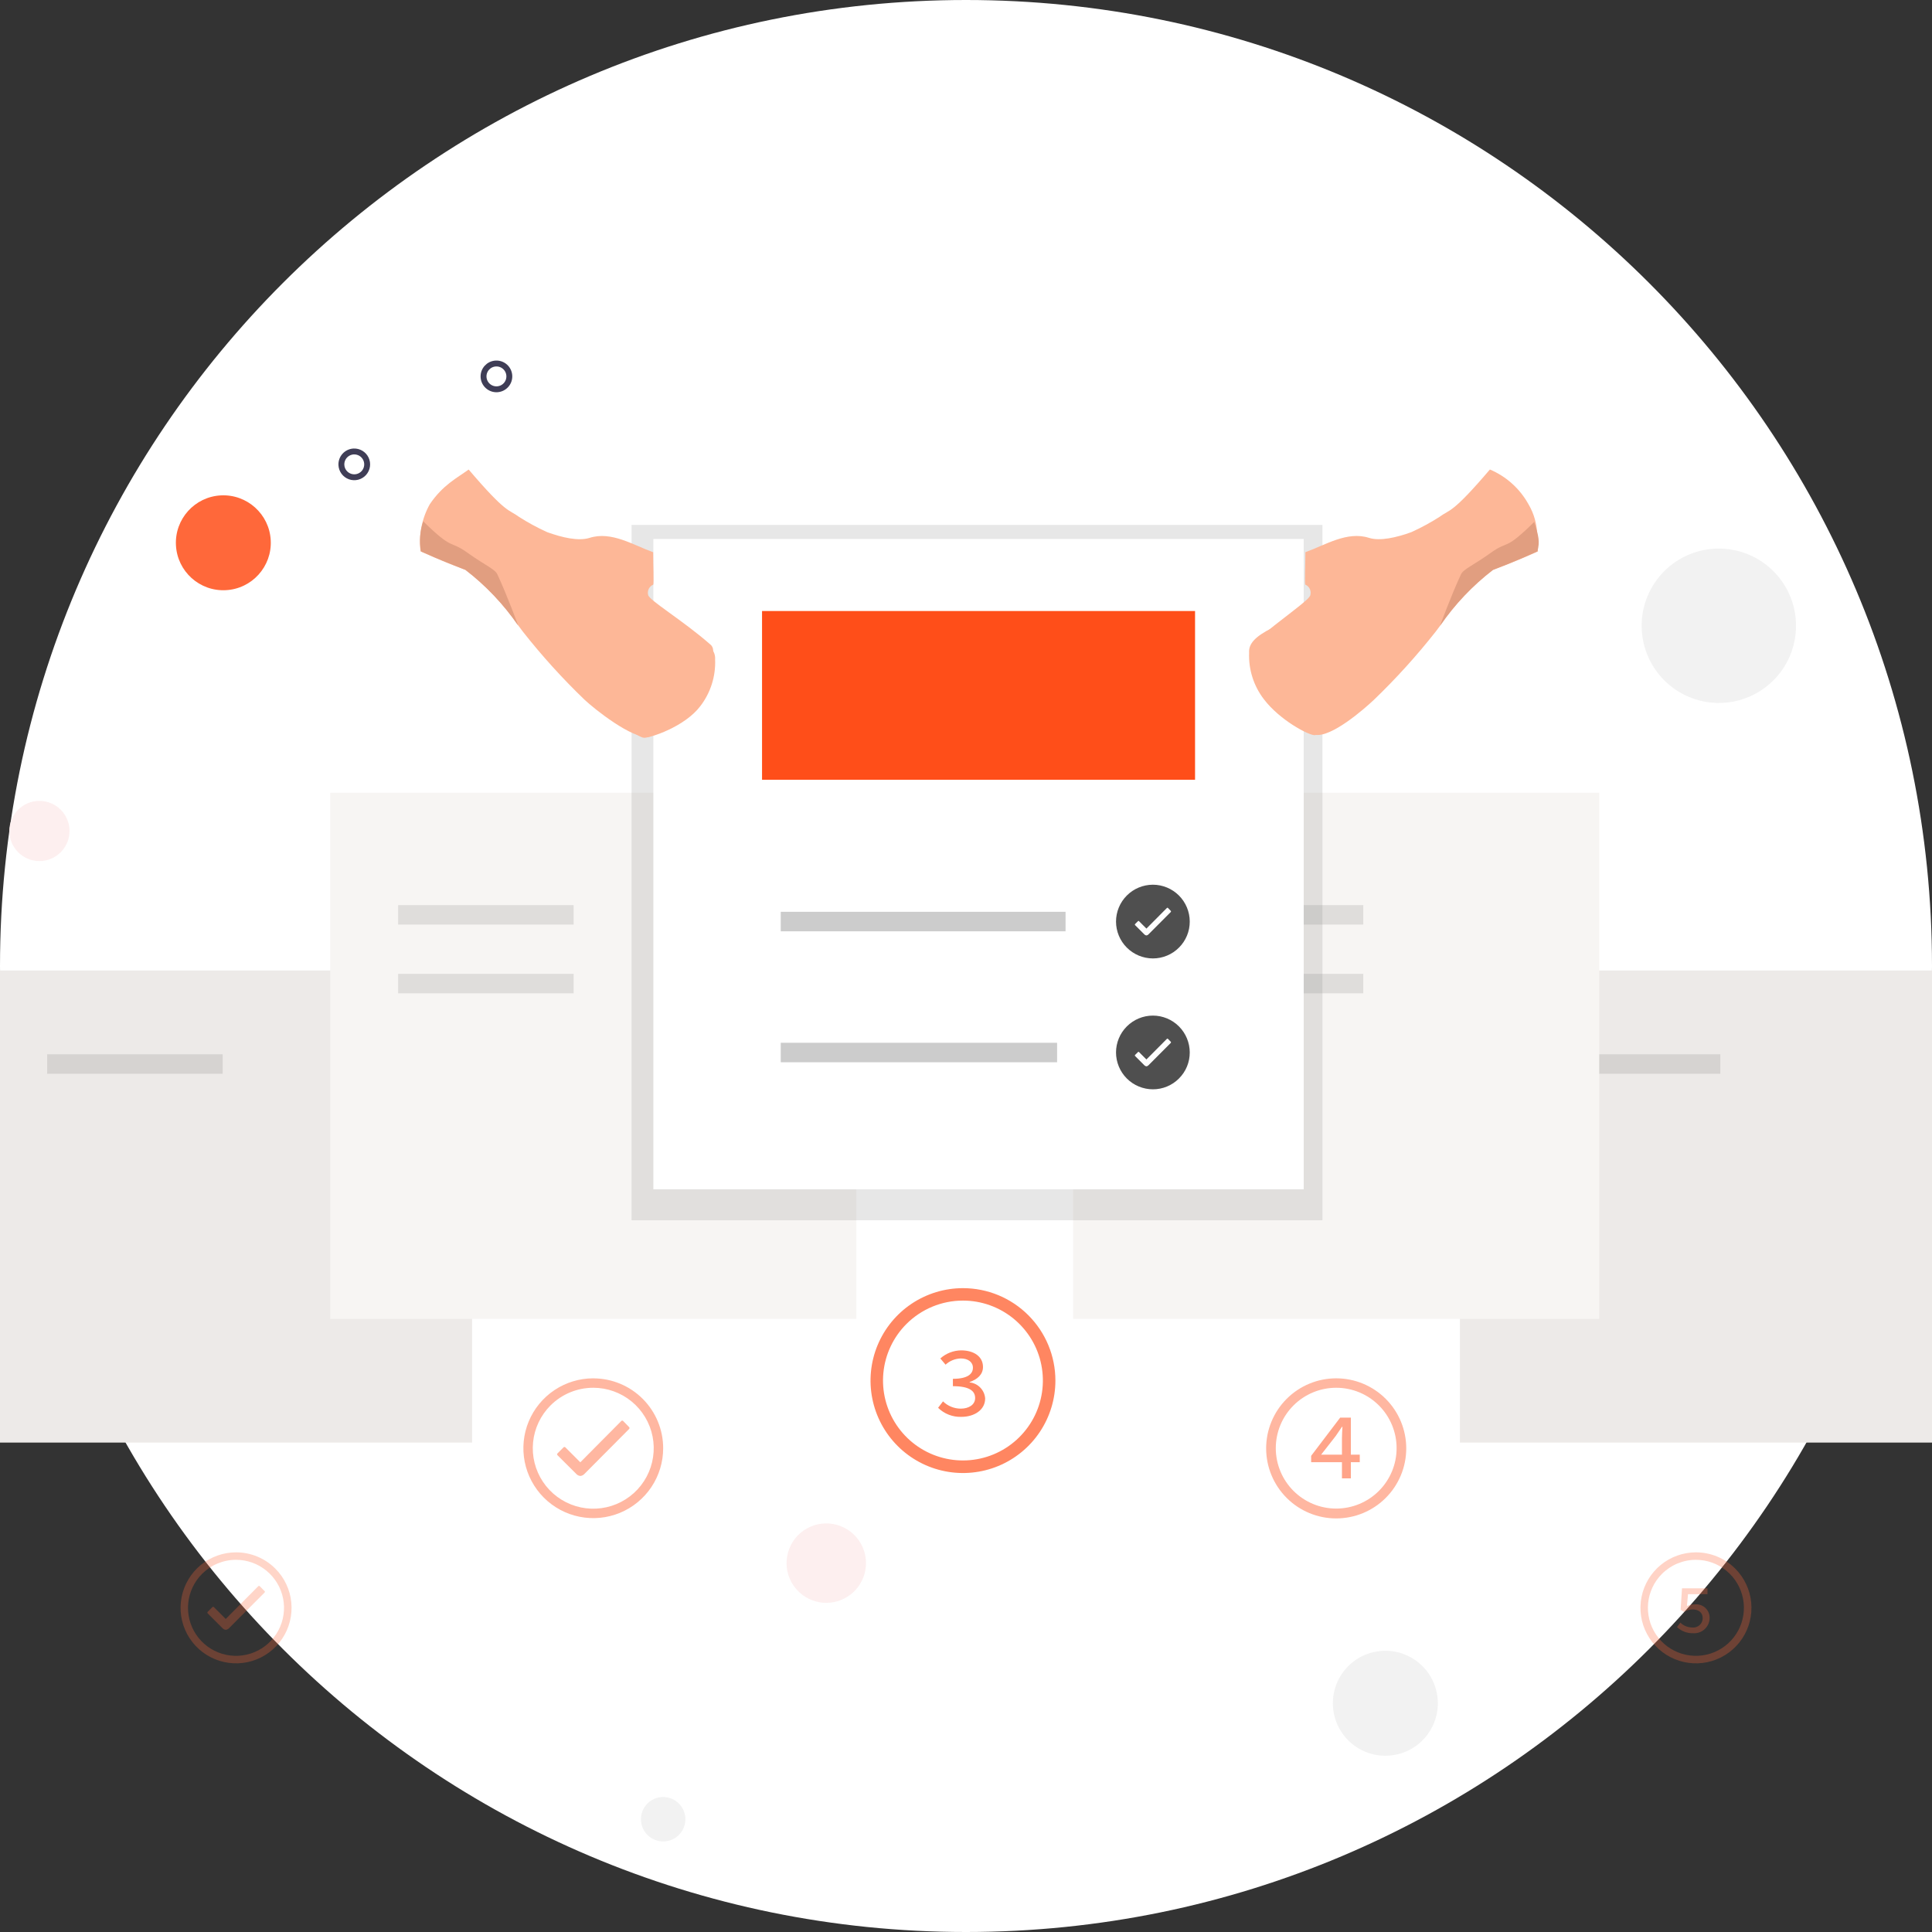 <svg width="160" height="160" viewBox="0 0 160 160" fill="none" xmlns="http://www.w3.org/2000/svg">
<rect x="0" y="0" width="160" height="160" fill="#333333" stroke="none"/>
<g clip-path="url(#clip0_6959_28968)">
<path d="M160 80C160 35.817 124.183 0 80 0C35.817 0 0 35.817 0 80C0 124.183 35.817 160 80 160C124.183 160 160 124.183 160 80Z" fill="white"/>
<path d="M103.421 91.65C103.892 92.42 106.655 93.797 106.655 93.797C106.655 93.797 106.679 90.71 106.203 89.94C105.976 89.57 105.612 89.306 105.19 89.205C104.769 89.105 104.324 89.175 103.955 89.403C103.585 89.629 103.321 89.994 103.221 90.415C103.12 90.837 103.191 91.281 103.418 91.651L103.421 91.65Z" fill="#EA6065"/>
<path opacity="0.1" d="M68.426 56.857H59.75V58.472H68.426V56.857Z" fill="black"/>
<path d="M65.736 131.339C66.778 132.826 68.829 133.187 70.316 132.145C71.804 131.102 72.164 129.051 71.122 127.564C70.079 126.076 68.029 125.716 66.541 126.758C65.054 127.801 64.693 129.852 65.736 131.339Z" fill="#FDEFEF"/>
<path d="M53.414 151.717C53.997 152.549 55.144 152.751 55.976 152.168C56.809 151.585 57.01 150.437 56.427 149.605C55.844 148.773 54.697 148.571 53.864 149.154C53.032 149.737 52.83 150.885 53.414 151.717Z" fill="#F2F2F2"/>
<path d="M3.265 71.31C4.641 71.31 5.757 70.194 5.757 68.818C5.757 67.442 4.641 66.326 3.265 66.326C1.889 66.326 0.773 67.442 0.773 68.818C0.773 70.194 1.889 71.31 3.265 71.31Z" fill="#FDEFEF"/>
<path d="M142.347 45.429C143.612 45.429 144.848 45.804 145.9 46.506C146.951 47.209 147.771 48.208 148.255 49.376C148.739 50.544 148.865 51.83 148.619 53.07C148.372 54.311 147.763 55.45 146.869 56.344C145.974 57.238 144.835 57.847 143.595 58.094C142.354 58.341 141.069 58.214 139.9 57.73C138.732 57.246 137.733 56.427 137.031 55.375C136.328 54.324 135.953 53.087 135.953 51.823C135.953 50.127 136.627 48.501 137.826 47.301C139.025 46.102 140.651 45.429 142.347 45.429Z" fill="#F2F2F2"/>
<path d="M39.097 80.371H0V119.468H39.097V80.371Z" fill="#EDEAE8"/>
<path opacity="0.1" d="M18.439 87.312H3.906V88.927H18.439V87.312Z" fill="black"/>
<path d="M160 80.371H120.902V119.468H160V80.371Z" fill="#EDEAE8"/>
<path opacity="0.1" d="M142.47 87.312H127.938V88.927H142.47V87.312Z" fill="black"/>
<path d="M70.918 65.652H27.348V109.223H70.918V65.652Z" fill="#F7F5F3"/>
<path opacity="0.1" d="M47.505 74.956H32.973V76.57H47.505V74.956Z" fill="black"/>
<path opacity="0.1" d="M47.505 80.647H32.973V82.262H47.505V80.647Z" fill="black"/>
<path d="M132.44 65.652H88.869V109.223H132.44V65.652Z" fill="#F7F5F3"/>
<path opacity="0.1" d="M112.902 74.956H98.369V76.57H112.902V74.956Z" fill="black"/>
<path opacity="0.1" d="M112.902 80.647H98.369V82.262H112.902V80.647Z" fill="black"/>
<g opacity="0.8">
<path d="M79.749 107.709C81.281 107.709 82.764 108.241 83.948 109.213C85.132 110.185 85.942 111.537 86.24 113.039C86.538 114.541 86.307 116.1 85.585 117.451C84.862 118.801 83.694 119.859 82.279 120.445C80.864 121.031 79.29 121.108 77.825 120.663C76.359 120.219 75.093 119.28 74.243 118.006C73.392 116.733 73.009 115.204 73.159 113.68C73.309 112.156 73.983 110.731 75.066 109.648C75.681 109.033 76.411 108.545 77.215 108.212C78.018 107.88 78.879 107.709 79.749 107.709ZM79.749 106.679C78.235 106.679 76.755 107.128 75.496 107.969C74.237 108.81 73.256 110.006 72.677 111.404C72.097 112.803 71.945 114.342 72.241 115.827C72.536 117.312 73.265 118.676 74.336 119.747C75.406 120.818 76.771 121.547 78.256 121.842C79.74 122.138 81.28 121.986 82.679 121.407C84.077 120.827 85.273 119.846 86.114 118.587C86.955 117.328 87.404 115.848 87.404 114.334C87.404 113.329 87.206 112.333 86.822 111.404C86.437 110.476 85.873 109.632 85.162 108.921C84.451 108.21 83.608 107.646 82.679 107.261C81.75 106.877 80.754 106.679 79.749 106.679Z" fill="#FF683A"/>
<path d="M77.689 116.588L78.096 116.055C78.487 116.439 79.013 116.655 79.561 116.658C80.248 116.658 80.757 116.322 80.757 115.778C80.757 115.187 80.268 114.798 78.915 114.798V114.188C80.121 114.188 80.573 113.792 80.573 113.269C80.573 112.796 80.168 112.501 79.567 112.501C79.098 112.515 78.65 112.698 78.307 113.016L77.874 112.501C78.349 112.076 78.962 111.838 79.599 111.831C80.64 111.831 81.407 112.331 81.407 113.207C81.407 113.825 80.955 114.229 80.302 114.452V114.485C80.638 114.52 80.951 114.673 81.186 114.916C81.421 115.159 81.563 115.477 81.587 115.814C81.587 116.767 80.683 117.338 79.616 117.338C79.261 117.35 78.907 117.29 78.576 117.161C78.244 117.033 77.943 116.838 77.689 116.588Z" fill="#FF683A"/>
</g>
<g opacity="0.28">
<path d="M21.904 131.762L21.513 131.362C21.506 131.354 21.496 131.347 21.485 131.342C21.475 131.337 21.463 131.335 21.452 131.335C21.44 131.335 21.428 131.337 21.418 131.342C21.407 131.346 21.397 131.353 21.39 131.362L18.695 134.075L17.713 133.094C17.705 133.085 17.696 133.078 17.685 133.074C17.674 133.069 17.663 133.067 17.651 133.067C17.64 133.067 17.628 133.069 17.618 133.074C17.607 133.078 17.597 133.085 17.59 133.094L17.199 133.484C17.191 133.492 17.184 133.502 17.179 133.513C17.174 133.524 17.172 133.535 17.172 133.547C17.172 133.559 17.174 133.571 17.179 133.582C17.184 133.593 17.191 133.603 17.199 133.611L18.435 134.847C18.502 134.921 18.595 134.966 18.695 134.973C18.794 134.965 18.886 134.922 18.955 134.851L21.913 131.885C21.928 131.867 21.937 131.845 21.937 131.821C21.937 131.798 21.928 131.775 21.913 131.758L21.904 131.762Z" fill="#FF683A"/>
<path d="M19.548 129.177C20.468 129.178 21.359 129.497 22.069 130.081C22.78 130.665 23.266 131.477 23.445 132.379C23.624 133.281 23.485 134.218 23.051 135.029C22.617 135.84 21.916 136.475 21.066 136.827C20.216 137.179 19.27 137.225 18.39 136.958C17.51 136.691 16.75 136.127 16.239 135.362C15.728 134.597 15.498 133.679 15.588 132.764C15.678 131.848 16.083 130.993 16.733 130.342C17.103 129.973 17.542 129.679 18.025 129.48C18.508 129.28 19.025 129.177 19.548 129.177ZM19.548 128.558C18.484 128.559 17.454 128.928 16.632 129.602C15.811 130.277 15.248 131.216 15.041 132.259C14.834 133.302 14.995 134.385 15.496 135.322C15.998 136.26 16.809 136.995 17.791 137.401C18.774 137.808 19.867 137.862 20.884 137.553C21.902 137.244 22.781 136.592 23.372 135.708C23.962 134.824 24.228 133.762 24.124 132.704C24.02 131.646 23.552 130.656 22.8 129.904C21.937 129.042 20.767 128.558 19.548 128.558Z" fill="#FF683A"/>
</g>
<g opacity="0.59">
<path opacity="0.8" d="M52.099 118.184L51.608 117.681C51.599 117.67 51.587 117.662 51.573 117.656C51.56 117.65 51.546 117.647 51.532 117.648C51.517 117.647 51.502 117.65 51.489 117.655C51.475 117.661 51.463 117.67 51.453 117.681L48.059 121.101L46.823 119.865C46.813 119.854 46.801 119.846 46.788 119.84C46.775 119.835 46.761 119.832 46.746 119.832C46.732 119.832 46.717 119.835 46.704 119.84C46.691 119.846 46.678 119.854 46.668 119.865L46.173 120.36C46.162 120.371 46.153 120.383 46.148 120.396C46.142 120.41 46.139 120.425 46.139 120.439C46.139 120.454 46.142 120.469 46.148 120.482C46.153 120.496 46.162 120.508 46.173 120.518L47.734 122.074C47.818 122.166 47.934 122.222 48.059 122.232C48.182 122.221 48.297 122.168 48.384 122.081L52.105 118.338C52.123 118.317 52.132 118.29 52.132 118.263C52.132 118.235 52.123 118.209 52.105 118.187L52.099 118.184Z" fill="#FF683A"/>
<path opacity="0.8" d="M49.132 114.928C50.291 114.928 51.413 115.33 52.309 116.066C53.204 116.801 53.817 117.824 54.043 118.96C54.269 120.096 54.093 121.276 53.547 122.298C53.001 123.319 52.117 124.12 51.047 124.563C49.976 125.006 48.785 125.065 47.677 124.728C46.568 124.392 45.61 123.682 44.967 122.719C44.323 121.755 44.033 120.599 44.147 119.446C44.26 118.293 44.77 117.215 45.589 116.395C46.054 115.93 46.607 115.561 47.215 115.309C47.823 115.057 48.474 114.928 49.132 114.928ZM49.132 114.147C47.987 114.147 46.868 114.487 45.916 115.123C44.965 115.759 44.222 116.663 43.784 117.721C43.346 118.779 43.232 119.942 43.455 121.065C43.678 122.188 44.23 123.22 45.039 124.029C45.849 124.839 46.88 125.39 48.003 125.613C49.126 125.837 50.29 125.722 51.348 125.284C52.405 124.846 53.309 124.104 53.945 123.152C54.581 122.2 54.921 121.081 54.921 119.936C54.921 118.401 54.311 116.929 53.225 115.844C52.139 114.758 50.667 114.149 49.132 114.149V114.147Z" fill="#FF683A"/>
</g>
<g opacity="0.6">
<path opacity="0.8" d="M110.654 114.928C109.328 114.929 108.056 115.457 107.119 116.395C106.181 117.334 105.655 118.606 105.655 119.933C105.656 121.259 106.183 122.531 107.121 123.469C108.06 124.407 109.332 124.934 110.658 124.934C111.985 124.934 113.257 124.407 114.195 123.469C115.133 122.531 115.661 121.259 115.661 119.933C115.662 118.606 115.135 117.334 114.198 116.395C113.261 115.457 111.989 114.929 110.662 114.928M110.662 114.147C112.2 114.148 113.675 114.76 114.762 115.849C115.849 116.937 116.46 118.412 116.459 119.95C116.459 121.489 115.847 122.964 114.76 124.051C113.672 125.139 112.197 125.749 110.658 125.749C109.12 125.749 107.645 125.139 106.557 124.051C105.469 122.964 104.858 121.489 104.857 119.95C104.857 118.412 105.467 116.937 106.554 115.849C107.642 114.76 109.116 114.148 110.654 114.147H110.662Z" fill="#FF683A"/>
<path d="M111.135 119.107C111.135 118.818 111.16 118.449 111.176 118.16H111.138C110.972 118.416 110.784 118.67 110.618 118.925L109.41 120.47H112.61V121.093H108.584V120.565L110.987 117.402H111.872V122.432H111.135V119.107Z" fill="#FF683A"/>
</g>
<g opacity="0.29">
<path d="M140.45 129.177C141.37 129.178 142.261 129.497 142.972 130.081C143.682 130.665 144.168 131.477 144.347 132.379C144.526 133.281 144.387 134.218 143.953 135.029C143.52 135.84 142.818 136.475 141.968 136.827C141.118 137.179 140.173 137.225 139.293 136.958C138.413 136.691 137.652 136.127 137.142 135.362C136.631 134.597 136.401 133.679 136.491 132.764C136.581 131.848 136.986 130.993 137.636 130.342C138.005 129.973 138.444 129.679 138.927 129.48C139.41 129.28 139.927 129.177 140.45 129.177ZM140.45 128.558C139.387 128.559 138.356 128.928 137.535 129.602C136.713 130.277 136.151 131.216 135.944 132.259C135.736 133.302 135.897 134.385 136.399 135.322C136.9 136.26 137.711 136.995 138.694 137.401C139.676 137.808 140.769 137.862 141.787 137.553C142.804 137.244 143.683 136.592 144.274 135.708C144.865 134.824 145.13 133.762 145.026 132.704C144.922 131.646 144.454 130.656 143.702 129.904C142.839 129.042 141.67 128.558 140.45 128.558Z" fill="#FF683A"/>
<path d="M138.885 134.749L139.158 134.377C139.422 134.635 139.776 134.78 140.145 134.782C140.253 134.794 140.362 134.783 140.466 134.75C140.569 134.718 140.665 134.663 140.747 134.592C140.828 134.52 140.894 134.432 140.939 134.333C140.985 134.234 141.009 134.127 141.011 134.018C141.011 133.543 140.675 133.288 140.176 133.288C139.924 133.286 139.677 133.359 139.466 133.497L139.183 133.315L139.297 131.536H141.406V132.025H139.794L139.705 133.001C139.901 132.913 140.115 132.868 140.33 132.871C140.49 132.85 140.652 132.865 140.806 132.913C140.959 132.961 141.101 133.042 141.22 133.15C141.339 133.258 141.433 133.391 141.496 133.539C141.559 133.687 141.59 133.848 141.585 134.008C141.581 134.182 141.542 134.353 141.47 134.51C141.398 134.668 141.294 134.81 141.166 134.926C141.038 135.043 140.887 135.132 140.723 135.189C140.559 135.245 140.385 135.268 140.212 135.255C139.969 135.262 139.726 135.221 139.498 135.134C139.27 135.047 139.062 134.916 138.885 134.749Z" fill="#FF683A"/>
</g>
<path opacity="0.2" d="M109.519 43.473H52.303V101.058H109.519V43.473Z" fill="#8A8A8A"/>
<path d="M107.968 44.634H54.109V98.493H107.968V44.634Z" fill="white"/>
<path opacity="0.9" d="M98.969 50.602H63.109V64.575H98.969V50.602Z" fill="#FF3B00"/>
<path opacity="0.2" d="M88.245 75.513H64.658V77.128H88.245V75.513Z" fill="black"/>
<path opacity="0.2" d="M87.544 86.357H64.658V87.972H87.544V86.357Z" fill="black"/>
<path d="M97.561 74.817H93.658V78.069H97.561V74.817Z" fill="white"/>
<path d="M97.561 85.223H93.658V88.475H97.561V85.223Z" fill="white"/>
<path d="M95.477 79.373C94.668 79.372 93.892 79.049 93.319 78.477C92.747 77.905 92.425 77.129 92.424 76.32C92.425 75.512 92.746 74.737 93.318 74.164C93.889 73.592 94.664 73.27 95.473 73.268H95.48C96.288 73.269 97.063 73.592 97.635 74.163C98.206 74.735 98.528 75.509 98.53 76.318C98.531 76.719 98.453 77.116 98.3 77.486C98.147 77.857 97.922 78.193 97.638 78.476C97.355 78.761 97.019 78.986 96.647 79.14C96.276 79.294 95.879 79.374 95.477 79.373ZM94.28 76.267C94.268 76.268 94.256 76.274 94.248 76.283L93.997 76.531C93.987 76.541 93.982 76.555 93.982 76.569C93.982 76.584 93.987 76.598 93.997 76.609L94.778 77.39C94.821 77.435 94.879 77.463 94.942 77.469C95.003 77.462 95.06 77.434 95.103 77.39L96.965 75.522C96.974 75.511 96.978 75.496 96.978 75.482C96.978 75.467 96.974 75.453 96.965 75.441L96.72 75.188C96.708 75.179 96.694 75.174 96.679 75.173C96.665 75.174 96.653 75.179 96.643 75.188L94.942 76.901L94.324 76.283C94.312 76.273 94.296 76.266 94.28 76.267Z" fill="#4F4F4F"/>
<path d="M95.477 90.212C94.668 90.211 93.892 89.889 93.319 89.317C92.747 88.744 92.425 87.969 92.424 87.159C92.425 86.351 92.746 85.576 93.318 85.004C93.889 84.432 94.664 84.109 95.473 84.107H95.48C96.288 84.109 97.063 84.431 97.635 85.002C98.206 85.574 98.528 86.349 98.53 87.157C98.531 87.558 98.453 87.955 98.3 88.326C98.147 88.696 97.922 89.032 97.638 89.315C97.355 89.6 97.019 89.826 96.647 89.98C96.276 90.134 95.879 90.213 95.477 90.212ZM94.28 87.106C94.268 87.107 94.256 87.113 94.248 87.123L93.997 87.37C93.987 87.381 93.982 87.394 93.982 87.409C93.982 87.423 93.987 87.437 93.997 87.448L94.778 88.229C94.821 88.274 94.879 88.302 94.942 88.308C95.003 88.302 95.06 88.274 95.103 88.229L96.965 86.362C96.974 86.35 96.978 86.336 96.978 86.321C96.978 86.306 96.974 86.292 96.965 86.281L96.72 86.028C96.708 86.019 96.694 86.013 96.679 86.012C96.665 86.013 96.653 86.019 96.643 86.028L94.942 87.74L94.324 87.123C94.312 87.112 94.296 87.106 94.28 87.106Z" fill="#4F4F4F"/>
<path d="M108.107 45.731C109.753 45.141 111.558 43.962 113.38 44.544C114.288 44.83 115.646 44.519 116.91 44.06L116.912 44.053C116.926 44.048 116.94 44.043 116.953 44.037C117.733 43.68 118.487 43.27 119.209 42.808C120.08 42.158 120.206 42.615 123.387 38.882C124.745 39.457 125.871 40.471 126.584 41.762C127.575 43.43 127.258 45.086 127.351 45.554L127.372 45.658L127.214 45.729C127.234 45.769 127.225 45.776 127.198 45.74C126.198 46.184 124.923 46.727 123.774 47.146L123.727 47.166L123.689 47.179L123.642 47.198L123.634 47.203C121.948 48.502 120.475 50.057 119.27 51.811L118.902 52.304C117.326 54.306 115.613 56.197 113.776 57.962C113.008 58.685 110.265 61.101 108.9 60.854C108.132 60.714 108.844 59.412 110.011 58.444C110.916 57.694 112.283 57.237 112.237 57.089C112.131 56.745 112.67 56.133 109.665 58.105C106.66 60.078 106.204 58.898 106.257 58.444C106.342 57.677 109.637 55.615 109.637 55.615C109.637 55.615 109.341 55.257 108.026 55.92C106.711 56.582 105.097 57.187 104.571 56.116C104.045 55.044 108.503 53.209 108.577 52.882C108.651 52.556 108.179 53.051 105.833 54.001C105.301 54.261 104.71 54.372 104.12 54.324C104.003 54.303 103.894 54.249 103.806 54.169C103.717 54.089 103.654 53.985 103.622 53.871C103.589 53.756 103.59 53.634 103.624 53.52C103.658 53.406 103.724 53.303 103.813 53.225C106.169 51.164 108.505 49.679 108.523 49.254C108.563 49.087 108.542 48.912 108.465 48.759C108.388 48.605 108.26 48.484 108.102 48.417C108.037 48.337 108.107 46.717 108.107 45.731Z" fill="#FDB797"/>
<path d="M119.266 51.805C119.266 51.805 120.156 49.362 120.983 47.583C121.186 47.126 121.956 46.859 123.473 45.773C124.991 44.688 124.543 45.697 127.055 43.227C127.432 44.407 127.536 44.856 127.321 45.664C125.632 46.435 124.167 46.987 123.638 47.199C121.952 48.496 120.48 50.048 119.275 51.8" fill="#E19E80"/>
<path d="M105.333 52.015C103.918 52.722 103.398 53.336 103.447 54.043C103.388 55.437 103.822 56.807 104.673 57.912C105.983 59.634 108.353 60.884 108.872 60.884C109.391 60.884 111.562 59.138 112.175 58.572C112.788 58.006 113.873 56.308 113.071 54.609C112.269 52.91 112.694 53.051 110.712 52.014C108.731 50.977 105.333 52.015 105.333 52.015Z" fill="#FDB797"/>
<path d="M54.091 45.733C52.445 45.143 50.641 43.964 48.819 44.546C47.911 44.832 46.553 44.521 45.289 44.062L45.287 44.055L45.246 44.039C44.467 43.682 43.713 43.271 42.99 42.81C42.119 42.16 41.993 42.617 38.813 38.885C37.857 39.58 36.681 40.153 35.593 41.757C34.932 42.945 34.664 44.311 34.827 45.66L34.986 45.732C34.965 45.772 34.974 45.779 35.002 45.742C36.002 46.187 37.277 46.729 38.426 47.149L38.473 47.168L38.511 47.181L38.558 47.199L38.566 47.204C40.252 48.504 41.724 50.058 42.93 51.811L43.297 52.304C44.873 54.306 46.586 56.197 48.423 57.962C49.191 58.684 52.395 61.261 53.76 61.016C54.528 60.876 53.341 59.809 52.177 58.842C51.273 58.091 50.382 57.399 50.428 57.25C50.534 56.907 49.995 56.295 52.999 58.267C56.004 60.24 56.462 59.06 56.407 58.606C56.322 57.839 53.028 55.777 53.028 55.777C53.028 55.777 53.323 55.419 54.638 56.082C55.953 56.744 57.567 57.349 58.093 56.278C58.618 55.206 54.167 53.371 54.093 53.044C54.018 52.716 54.49 53.212 56.836 54.163C57.364 54.42 57.951 54.531 58.536 54.485C58.654 54.464 58.763 54.41 58.851 54.33C58.939 54.25 59.003 54.146 59.035 54.031C59.067 53.917 59.066 53.795 59.032 53.681C58.998 53.567 58.933 53.464 58.843 53.386C56.49 51.326 53.693 49.682 53.674 49.256C53.634 49.089 53.654 48.914 53.731 48.761C53.808 48.608 53.937 48.486 54.094 48.419C54.162 48.339 54.092 46.719 54.091 45.733Z" fill="#FDB797"/>
<path d="M57.336 52.581C58.751 53.288 59.27 53.901 59.222 54.609C59.282 56.004 58.848 57.374 57.997 58.48C56.688 60.203 53.863 61.101 53.344 61.101C52.825 61.101 50.654 59.355 50.041 58.789C49.59 58.314 49.304 57.706 49.224 57.056C49.144 56.406 49.275 55.748 49.598 55.178C50.4 53.479 49.975 53.62 51.957 52.583C53.939 51.544 57.336 52.581 57.336 52.581Z" fill="#FDB797"/>
<path d="M42.914 51.802C42.914 51.802 42.024 49.358 41.197 47.58C40.994 47.123 40.225 46.856 38.708 45.77C37.19 44.685 37.561 45.642 35.05 43.173C34.776 43.972 34.71 44.829 34.86 45.66C36.548 46.431 38.014 46.984 38.543 47.195C40.229 48.492 41.701 50.045 42.906 51.797" fill="#E19E80"/>
<path d="M41.169 32.238C41.758 32.207 42.21 31.704 42.179 31.115C42.148 30.526 41.646 30.074 41.057 30.105C40.468 30.136 40.015 30.638 40.046 31.227C40.077 31.816 40.58 32.269 41.169 32.238Z" stroke="#3F3D56" stroke-width="0.488" stroke-miterlimit="10"/>
<path d="M29.283 37.39C29.494 37.379 29.704 37.431 29.885 37.539C30.067 37.647 30.212 37.806 30.303 37.997C30.394 38.188 30.426 38.401 30.396 38.61C30.366 38.819 30.274 39.014 30.133 39.172C29.991 39.328 29.807 39.44 29.602 39.492C29.397 39.544 29.182 39.534 28.983 39.464C28.784 39.393 28.61 39.265 28.483 39.096C28.357 38.927 28.284 38.724 28.273 38.513C28.258 38.23 28.356 37.953 28.546 37.742C28.735 37.532 29 37.405 29.283 37.39Z" stroke="#3F3D56" stroke-width="0.488"/>
<path d="M18.702 48.876C20.869 48.763 22.535 46.913 22.421 44.746C22.307 42.578 20.458 40.913 18.29 41.026C16.122 41.14 14.457 42.989 14.571 45.157C14.684 47.325 16.534 48.99 18.702 48.876Z" fill="#FF683A"/>
<path d="M115.633 145.308C117.981 144.809 119.48 142.501 118.98 140.153C118.481 137.805 116.173 136.307 113.825 136.806C111.477 137.305 109.979 139.613 110.478 141.961C110.978 144.309 113.286 145.807 115.633 145.308Z" fill="#F2F2F2"/>
</g>
<defs>
<clipPath id="clip0_6959_28968">
<rect width="160" height="160" fill="white"/>
</clipPath>
</defs>
</svg>
